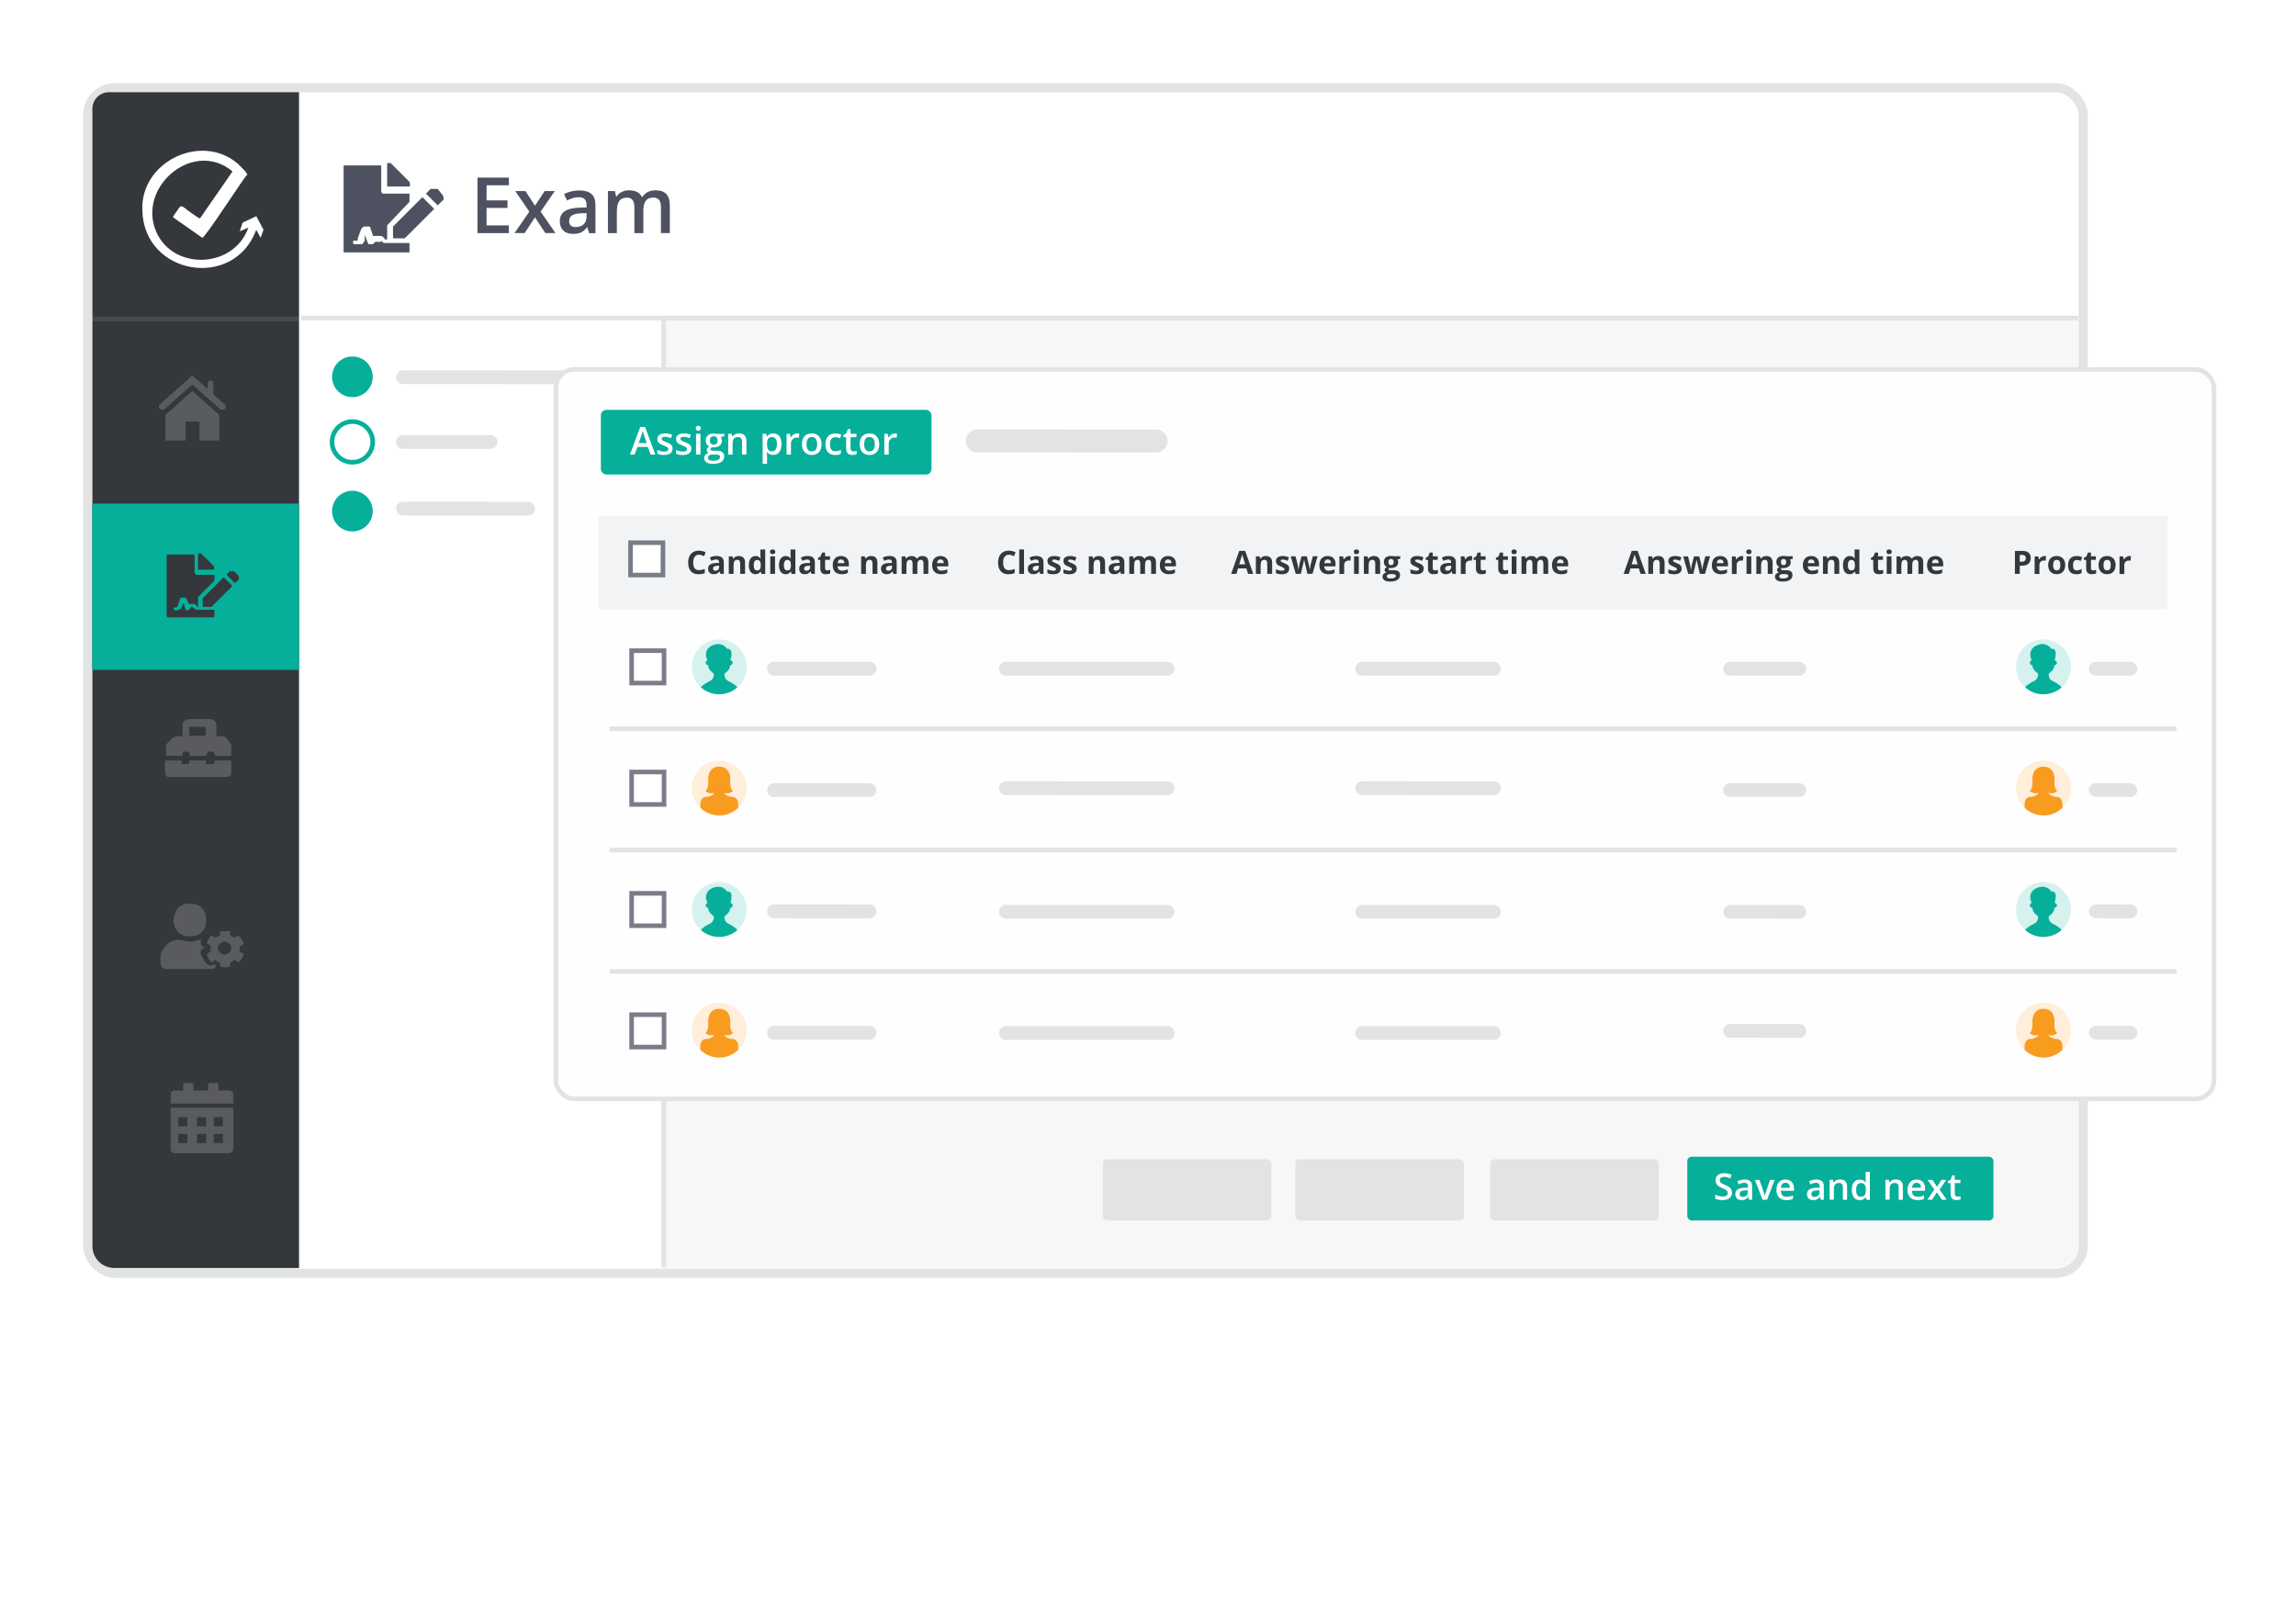 <?xml version="1.0" encoding="UTF-8"?>
<svg xmlns="http://www.w3.org/2000/svg" xmlns:xlink="http://www.w3.org/1999/xlink" id="Layer_2" width="500" height="350" viewBox="0 0 500 350">
  <defs>
    <style>.cls-1,.cls-2,.cls-3{fill:#fff;}.cls-4{opacity:.5;}.cls-5{filter:url(#drop-shadow-16);}.cls-5,.cls-6,.cls-7,.cls-8,.cls-2,.cls-9,.cls-3,.cls-10,.cls-11{stroke-miterlimit:10;}.cls-5,.cls-6,.cls-7,.cls-8,.cls-2,.cls-11{stroke:#e2e3e3;}.cls-5,.cls-11{fill:#fffefe;}.cls-12{fill:#34373b;}.cls-13{fill:#f89c20;}.cls-6{stroke-width:5px;}.cls-6,.cls-7{fill:#7a7d88;}.cls-6,.cls-7,.cls-3{stroke-linecap:round;}.cls-7{stroke-width:3px;}.cls-8,.cls-9,.cls-10{fill:none;}.cls-2{filter:url(#drop-shadow-15);stroke-width:2px;}.cls-9{opacity:.1;stroke:#fafbff;}.cls-14{fill:#06af9a;}.cls-15{fill:#4d5160;}.cls-16{fill:#feeeda;}.cls-17{fill:#f7f7f7;}.cls-3{stroke:#7a7d88;}.cls-18{fill:#e2e3e3;}.cls-10{stroke:#06af9a;}.cls-19{fill:#f2f3f4;}.cls-20{fill:#d5f2ee;}.cls-21{fill:#7f8084;}</style>
    <filter id="drop-shadow-15" filterUnits="userSpaceOnUse">
      <feOffset dx="0" dy="0"></feOffset>
      <feGaussianBlur result="blur" stdDeviation="8"></feGaussianBlur>
      <feFlood flood-color="#000" flood-opacity=".1"></feFlood>
      <feComposite in2="blur" operator="in"></feComposite>
      <feComposite in="SourceGraphic"></feComposite>
    </filter>
    <filter id="drop-shadow-16" filterUnits="userSpaceOnUse">
      <feOffset dx="0" dy="0"></feOffset>
      <feGaussianBlur result="blur-2" stdDeviation="8"></feGaussianBlur>
      <feFlood flood-color="#000" flood-opacity=".1"></feFlood>
      <feComposite in2="blur-2" operator="in"></feComposite>
      <feComposite in="SourceGraphic"></feComposite>
    </filter>
  </defs>
  <rect class="cls-2" x="19.08" y="19.1" width="434.59" height="258.22" rx="6" ry="6"></rect>
  <path class="cls-12" d="M23.73,20.08h41.39V276.17H24.89c-2.63,0-4.77-2.14-4.77-4.77V23.69c0-1.99,1.62-3.61,3.61-3.61Z"></path>
  <rect class="cls-14" x="20.07" y="109.68" width="45.05" height="36.22"></rect>
  <g class="cls-4">
    <g>
      <path class="cls-21" d="M41.88,85.16l-5.88,5.22v5.33c0,.13,.12,.24,.27,.24h4.16s0-4.14,0-4.14h3.01v4.14s4.05,0,4.05,0c.15,0,.27-.11,.27-.24v-5.33s-5.89-5.22-5.89-5.22Zm1.1,8.21"></path>
      <path class="cls-21" d="M34.8,88.08c-.3,.27-.3,.71,0,.98,.3,.27,.8,.27,1.1,0l5.98-5.33,5.98,5.33c.15,.13,.35,.2,.55,.2s.4-.07,.55-.2c.3-.27,.3-.71,0-.98l-2.5-2.22v-2.42c0-.31-.28-.55-.62-.55s-.62,.25-.62,.55v1.31s-3.34-2.97-3.34-2.97l-7.07,6.3h0Zm0,0"></path>
    </g>
  </g>
  <line class="cls-9" x1="20.12" y1="69.46" x2="65.12" y2="69.46"></line>
  <path class="cls-1" d="M57.39,50.06l-1.57-2.98-2.98,1.41-.63,1.88,1.88-.79c-3.3,9.26-17.27,9.42-20.41,0-3.14-9.42,8.64-19.16,16.96-12.25l-7.07,10.21h-.16c-4.87-2.98-3.3-3.77-5.65-.47q-.16,.16,0,.31l6.28,4.4c.47,.31,9.42-13.66,9.74-13.66s-.47-.94-.79-1.26h0l-1.26-1.26h0c-8.01-6.75-21.2-.31-20.73,10.21h0c.31,14.13,19.94,17.43,24.81,4.24l.94,1.73,.63-1.73Z"></path>
  <g class="cls-4">
    <path class="cls-21" d="M50.1,161.78l.26,.52v2.32h-3.61v-.39c0-.13,0-.26-.13-.26s-.13-.26-.39-.26h-.77c-.13,0-.26,0-.26,.26l-.26,.26v.39h-3.61v-.39c0-.13,0-.26-.13-.26s-.13-.26-.26-.26h-.9c-.13,0-.26,0-.26,.26v.64h-3.61v-2.19c0-.2,.1-.39,.26-.52l1.29-1.29,.64-.26h1.42v-2.32c-.03-.38,.11-.76,.39-1.03,.29-.24,.65-.38,1.03-.39h4.51c.38,0,.74,.15,1.03,.39,.28,.27,.42,.65,.39,1.03v2.32h1.42l.64,.26,.9,1.16Zm-3.35,4.25v-.39h3.61v2.7c.02,.24-.07,.48-.26,.64l-.64,.26h-12.62c-.24,.02-.48-.07-.64-.26-.14-.19-.23-.41-.26-.64v-2.7h3.61v.39c0,.26,0,.39,.13,.39h1.42c0-.13,.13-.13,.13-.39v-.39h3.61v.39c0,.26,0,.39,.13,.39h1.55c0-.13,.26-.13,.26-.39Zm-1.93-5.79v-1.93h-3.61v1.93h3.61Z"></path>
  </g>
  <g class="cls-4">
    <path class="cls-21" d="M46.92,210.17v.64l-.76,.25h-9.79c-.7,.07-1.32-.43-1.4-1.13,0-.09,0-.18,0-.27v-1.14c-.04-.69,.18-1.38,.64-1.91,.36-.56,.84-1.03,1.4-1.4,.52-.36,1.15-.54,1.78-.51h.51l1.91,.38c.7,.01,1.39-.12,2.03-.38h.76l-.25,.25c-.13,.25,0,.38,0,.64s.38,.51,.51,.64h.25v.25h-.25c-.25,.25-.51,.38-.51,.64s-.13,.38,0,.76c.31,.68,.69,1.32,1.14,1.91,.38,.25,.51,.51,.89,.51,.24,.02,.48-.07,.64-.25h.51v.13Zm-5.59-6.23c-.61,0-1.22-.12-1.78-.38-.54-.29-.98-.73-1.27-1.27-.3-.59-.48-1.24-.51-1.91,.03-.62,.21-1.23,.51-1.78,.24-.61,.69-1.1,1.27-1.4,.56-.26,1.17-.39,1.78-.38,.66,0,1.31,.12,1.91,.38,.55,.34,.99,.82,1.27,1.4,.26,.56,.39,1.17,.38,1.78,0,.66-.12,1.3-.38,1.91-.32,.51-.76,.95-1.27,1.27-.6,.26-1.25,.39-1.91,.38h0Zm10.81,3.31l.76,.38c.13,0,.13,.13,.13,.25-.17,.64-.52,1.22-1.02,1.65h-.25l-.76-.51c-.23,.29-.54,.52-.89,.64v.89h-.25c-.59,.13-1.19,.13-1.78,0h-.13v-.89c-.42-.05-.79-.28-1.02-.64l-.76,.51h-.25c-.37-.51-.67-1.06-.89-1.65l.25-.25,.64-.38c-.13-.37-.13-.77,0-1.14l-.64-.51c-.25,0-.25-.13-.25-.25,.22-.55,.52-1.06,.89-1.53q.13-.13,.25,0l.76,.38,1.02-.51v-.89h2.16v.89l.89,.51,.76-.38h.25c.45,.42,.8,.95,1.02,1.53v.25l-.76,.51-.13,1.14Zm-3.18,.64c.34,.01,.66-.13,.89-.38,.36-.2,.56-.61,.51-1.02,0-.4-.19-.78-.51-1.02-.23-.25-.55-.39-.89-.38-.38-.03-.75,.11-1.02,.38-.25,.38-.51,.64-.51,1.02,0,.4,.19,.78,.51,1.02,.27,.26,.64,.4,1.02,.38h0Z"></path>
  </g>
  <path class="cls-12" d="M42.25,132.44l.38,.38h4.06v1.14c0,.18-.04,.35-.13,.51h-10.14c-.09-.16-.13-.33-.13-.51v-12.81c-.01-.14,.03-.28,.13-.38h5.96v3.8c-.01,.14,.03,.28,.13,.38,.13,.25,.25,.25,.38,.25h3.8v1.27l-3.55,3.55v2.28c-.13,0-.13-.25-.25-.25-.14-.3-.43-.49-.76-.51h-1.01l-.51-1.14-.25-.25h-.89l-.25,.25-.51,1.52c0,.21-.17,.38-.38,.38h-.25c-.13,0-.25,0-.25,.13v.25c0,.13,0,.25,.13,.25h.51c.27,0,.54-.1,.76-.25,.25-.13,.38-.25,.38-.51l.38-.89,.38,1.39c0,.13,.13,.25,.38,.25s.38,0,.51-.25l.25-.38c0-.13,.13-.13,.25-.13l.51,.25Zm4.44-8.37h-3.55v-3.55h.63l2.66,2.66c.25,.38,.25,.76,.25,.89Zm-2.54,6.21l4.56-4.56,1.9,1.9-4.56,4.56h-1.9v-1.9Zm7.74-4.95c.13,.13,.13,.25,.13,.51s0,.51-.13,.51l-.76,.63-1.78-1.78,.63-.76h1.01l.89,.89Z"></path>
  <g class="cls-4">
    <path class="cls-21" d="M50.82,238.44c0-.51-.42-.93-.93-.93h-2.34v-1.62h-2.2v1.62h-3.24v-1.62h-2.2v1.62h-1.82c-.51,0-.93,.42-.93,.93v1.92h13.66v-1.92Z"></path>
    <path class="cls-21" d="M37.16,241.25v8.99c0,.51,.42,.93,.93,.93h11.8c.51,0,.93-.42,.93-.93v-8.99h-13.66Zm3.64,7.7h-1.99v-1.99h1.99v1.99Zm0-3.65h-1.99v-1.99h1.99v1.99Zm4.09,3.65h-1.99v-1.99h1.99v1.99Zm0-3.65h-1.99v-1.99h1.99v1.99Zm3.65,3.65h-1.99v-1.99h1.99v1.99Zm0-3.65h-1.99v-1.99h1.99v1.99Z"></path>
  </g>
  <g>
    <g>
      <path class="cls-15" d="M110.82,50.77h-6.84v-12.09h6.84v1.67h-4.86v3.29h4.56v1.65h-4.56v3.8h4.86v1.68Z"></path>
      <path class="cls-15" d="M115.27,46.09l-3.07-4.48h2.22l2.09,3.2,2.1-3.2h2.2l-3.08,4.48,3.23,4.67h-2.2l-2.26-3.42-2.25,3.42h-2.2l3.22-4.67Z"></path>
      <path class="cls-15" d="M128.29,50.77l-.39-1.27h-.07c-.44,.56-.89,.94-1.33,1.14-.45,.2-1.02,.3-1.72,.3-.9,0-1.6-.24-2.11-.73-.5-.49-.76-1.17-.76-2.06,0-.94,.35-1.65,1.05-2.13,.7-.48,1.77-.74,3.2-.79l1.58-.05v-.49c0-.58-.14-1.02-.41-1.31-.27-.29-.7-.43-1.27-.43-.47,0-.92,.07-1.35,.21-.43,.14-.84,.3-1.24,.49l-.63-1.39c.5-.26,1.04-.46,1.63-.59,.59-.13,1.15-.2,1.67-.2,1.16,0,2.04,.25,2.64,.76s.89,1.3,.89,2.39v6.16h-1.39Zm-2.9-1.32c.71,0,1.27-.2,1.7-.59s.64-.95,.64-1.66v-.79l-1.17,.05c-.92,.03-1.58,.19-2,.46-.42,.27-.62,.69-.62,1.25,0,.41,.12,.72,.36,.95,.24,.22,.61,.33,1.09,.33Z"></path>
      <path class="cls-15" d="M140.1,50.77h-1.95v-5.64c0-.7-.13-1.22-.4-1.57-.26-.34-.68-.52-1.24-.52-.75,0-1.3,.24-1.65,.73s-.53,1.3-.53,2.44v4.56h-1.94v-9.15h1.52l.27,1.2h.1c.25-.44,.62-.77,1.1-1.01,.48-.24,1.01-.36,1.59-.36,1.41,0,2.34,.48,2.8,1.44h.13c.27-.45,.65-.8,1.14-1.06,.49-.25,1.05-.38,1.69-.38,1.09,0,1.89,.28,2.39,.83,.5,.55,.75,1.39,.75,2.52v5.96h-1.94v-5.64c0-.7-.13-1.22-.4-1.57-.27-.34-.68-.52-1.24-.52-.76,0-1.31,.24-1.66,.71-.35,.47-.53,1.2-.53,2.17v4.85Z"></path>
    </g>
    <path class="cls-15" d="M83.03,52.41l.51,.51h5.63v2.05h-14.34v-18.95h8.19v5.38c-.02,.28,.07,.56,.26,.77h5.89v1.79l-4.86,5.12v3.07h-.51c-.12-.46-.55-.78-1.02-.77h-1.54l-.51-1.54c-.02-.2-.11-.38-.26-.51h-1.28l-.51,.51-.77,2.05v.51h-.77c-.14,0-.26,.11-.26,.26h0c0,.26,0,.51,.26,.51h1.79l.51-.77v-1.28l.77,2.05h1.02l.51-.51h1.28v-.26Zm6.14-11.78h-4.86v-5.12h.77l3.84,3.84c.38,.31,.49,.85,.26,1.28h0Zm-3.58,8.71l6.4-6.4,2.56,2.56-6.4,6.4h-2.56v-2.56Zm10.75-6.91q.26,.26,.26,.77t-.26,.51l-1.02,1.02-2.56-2.56,1.02-1.02h1.54l1.02,1.28Z"></path>
  </g>
  <path class="cls-17" d="M144.53,69.26H452.56v202.11c0,2.58-2.09,4.67-4.67,4.67H144.53V69.26h0Z"></path>
  <g>
    <line class="cls-8" x1="65.56" y1="69.26" x2="452.56" y2="69.26"></line>
    <line class="cls-7" x1="87.75" y1="82.15" x2="131.84" y2="82.17"></line>
    <line class="cls-7" x1="87.75" y1="96.24" x2="106.84" y2="96.25"></line>
    <line class="cls-7" x1="87.75" y1="110.76" x2="114.99" y2="110.78"></line>
    <line class="cls-8" x1="144.53" y1="69.26" x2="144.53" y2="276.03"></line>
    <circle class="cls-14" cx="76.74" cy="82.07" r="4.43"></circle>
    <circle class="cls-10" cx="76.74" cy="96.25" r="4.43"></circle>
    <circle class="cls-14" cx="76.74" cy="111.32" r="4.43"></circle>
  </g>
  <g>
    <rect class="cls-18" x="324.54" y="252.49" width="36.71" height="13.32" rx=".94" ry=".94"></rect>
    <rect class="cls-18" x="282.09" y="252.49" width="36.71" height="13.32" rx=".94" ry=".94"></rect>
    <rect class="cls-18" x="240.17" y="252.49" width="36.71" height="13.32" rx=".94" ry=".94"></rect>
    <rect class="cls-14" x="367.44" y="251.94" width="66.67" height="13.87" rx=".94" ry=".94"></rect>
  </g>
  <g>
    <path class="cls-1" d="M377.19,259.75c0,.51-.18,.91-.55,1.2s-.87,.43-1.52,.43-1.17-.1-1.59-.3v-.88c.26,.12,.54,.22,.83,.29s.57,.11,.82,.11c.37,0,.64-.07,.82-.21s.26-.33,.26-.57c0-.21-.08-.39-.24-.54s-.5-.32-1-.53c-.52-.21-.89-.45-1.1-.72s-.32-.6-.32-.98c0-.48,.17-.85,.51-1.12s.79-.41,1.36-.41,1.09,.12,1.63,.36l-.3,.76c-.51-.21-.96-.32-1.36-.32-.3,0-.53,.07-.69,.2s-.23,.31-.23,.52c0,.15,.03,.28,.09,.38s.17,.21,.31,.3,.4,.22,.77,.37c.42,.17,.73,.34,.92,.49s.34,.32,.43,.51,.14,.41,.14,.67Z"></path>
    <path class="cls-1" d="M380.9,261.3l-.18-.6h-.03c-.21,.26-.42,.44-.63,.54s-.48,.14-.81,.14c-.42,0-.76-.11-.99-.34s-.36-.55-.36-.97c0-.45,.17-.78,.5-1.01s.83-.35,1.51-.37l.75-.02v-.23c0-.28-.06-.48-.19-.62s-.33-.21-.6-.21c-.22,0-.43,.03-.64,.1s-.4,.14-.59,.23l-.3-.66c.23-.12,.49-.22,.77-.28s.54-.1,.79-.1c.55,0,.96,.12,1.24,.36s.42,.62,.42,1.13v2.91h-.66Zm-1.37-.62c.33,0,.6-.09,.8-.28s.3-.45,.3-.78v-.38l-.55,.02c-.43,.02-.75,.09-.94,.22s-.29,.33-.29,.59c0,.19,.06,.34,.17,.45s.29,.16,.52,.16Z"></path>
    <path class="cls-1" d="M383.82,261.3l-1.64-4.32h.97l.88,2.51c.15,.42,.24,.76,.27,1.02h.03c.02-.19,.11-.53,.27-1.02l.88-2.51h.98l-1.65,4.32h-.99Z"></path>
    <path class="cls-1" d="M389,261.38c-.67,0-1.2-.2-1.58-.59s-.57-.93-.57-1.62,.18-1.26,.53-1.66,.83-.61,1.45-.61c.57,0,1.02,.17,1.35,.52s.5,.82,.5,1.43v.5h-2.88c.01,.42,.13,.74,.34,.97s.51,.34,.9,.34c.25,0,.49-.02,.71-.07s.46-.13,.71-.24v.75c-.22,.11-.45,.18-.68,.23s-.49,.07-.79,.07Zm-.17-3.78c-.29,0-.53,.09-.7,.28s-.28,.45-.31,.81h1.96c0-.36-.09-.63-.26-.81s-.4-.28-.69-.28Z"></path>
    <path class="cls-1" d="M396.51,261.3l-.18-.6h-.03c-.21,.26-.42,.44-.63,.54s-.48,.14-.81,.14c-.42,0-.76-.11-.99-.34s-.36-.55-.36-.97c0-.45,.17-.78,.5-1.01s.83-.35,1.51-.37l.75-.02v-.23c0-.28-.06-.48-.19-.62s-.33-.21-.6-.21c-.22,0-.43,.03-.64,.1s-.4,.14-.59,.23l-.3-.66c.23-.12,.49-.22,.77-.28s.54-.1,.79-.1c.55,0,.96,.12,1.24,.36s.42,.62,.42,1.13v2.91h-.66Zm-1.37-.62c.33,0,.6-.09,.8-.28s.3-.45,.3-.78v-.38l-.55,.02c-.43,.02-.75,.09-.94,.22s-.29,.33-.29,.59c0,.19,.06,.34,.17,.45s.29,.16,.52,.16Z"></path>
    <path class="cls-1" d="M402.24,261.3h-.92v-2.66c0-.33-.07-.58-.2-.75s-.35-.25-.64-.25c-.39,0-.67,.11-.85,.34s-.27,.61-.27,1.15v2.15h-.92v-4.32h.72l.13,.57h.05c.13-.21,.32-.36,.55-.48s.5-.17,.8-.17c1.04,0,1.55,.53,1.55,1.58v2.82Z"></path>
    <path class="cls-1" d="M404.98,261.38c-.54,0-.96-.2-1.26-.59s-.45-.94-.45-1.64,.15-1.26,.46-1.65,.73-.59,1.27-.59,1,.21,1.3,.63h.05c-.04-.31-.07-.55-.07-.73v-1.57h.92v6.08h-.72l-.16-.57h-.04c-.29,.43-.73,.64-1.29,.64Zm.25-.74c.38,0,.65-.11,.82-.32s.26-.56,.27-1.03v-.13c0-.54-.09-.93-.27-1.16s-.45-.34-.83-.34c-.32,0-.57,.13-.75,.39s-.26,.63-.26,1.12,.08,.84,.25,1.1,.42,.38,.76,.38Z"></path>
    <path class="cls-1" d="M414.39,261.3h-.92v-2.66c0-.33-.07-.58-.2-.75s-.35-.25-.64-.25c-.39,0-.67,.11-.85,.34s-.27,.61-.27,1.15v2.15h-.92v-4.32h.72l.13,.57h.05c.13-.21,.32-.36,.55-.48s.5-.17,.8-.17c1.04,0,1.55,.53,1.55,1.58v2.82Z"></path>
    <path class="cls-1" d="M417.55,261.38c-.67,0-1.2-.2-1.58-.59s-.57-.93-.57-1.62,.18-1.26,.53-1.66,.83-.61,1.45-.61c.57,0,1.02,.17,1.35,.52s.5,.82,.5,1.43v.5h-2.88c.01,.42,.13,.74,.34,.97s.51,.34,.9,.34c.25,0,.49-.02,.71-.07s.46-.13,.71-.24v.75c-.22,.11-.45,.18-.68,.23s-.49,.07-.79,.07Zm-.17-3.78c-.29,0-.53,.09-.7,.28s-.28,.45-.31,.81h1.96c0-.36-.09-.63-.26-.81s-.4-.28-.69-.28Z"></path>
    <path class="cls-1" d="M421.23,259.09l-1.45-2.11h1.05l.98,1.51,.99-1.51h1.04l-1.45,2.11,1.53,2.21h-1.04l-1.07-1.62-1.06,1.62h-1.04l1.52-2.21Z"></path>
    <path class="cls-1" d="M426.29,260.64c.22,0,.45-.04,.67-.11v.69c-.1,.04-.23,.08-.39,.11s-.33,.04-.5,.04c-.87,0-1.3-.46-1.3-1.38v-2.33h-.59v-.41l.63-.34,.31-.91h.57v.96h1.23v.7h-1.23v2.31c0,.22,.06,.38,.17,.49s.26,.16,.44,.16Z"></path>
  </g>
  <rect class="cls-5" x="121.06" y="80.47" width="361.08" height="158.85" rx="4" ry="4"></rect>
  <g>
    <g>
      <rect class="cls-14" x="130.85" y="89.26" width="72" height="14.09" rx="1.19" ry="1.19"></rect>
      <g>
        <path class="cls-1" d="M141.69,99.01l-.6-1.66h-2.29l-.59,1.66h-1.03l2.24-6.01h1.06l2.24,6.01h-1.04Zm-.85-2.5l-.56-1.63c-.04-.11-.1-.28-.17-.52-.07-.23-.12-.41-.15-.52-.07,.34-.18,.7-.32,1.1l-.54,1.56h1.74Z"></path>
        <path class="cls-1" d="M146.46,97.72c0,.44-.16,.78-.48,1.02-.32,.24-.78,.35-1.38,.35s-1.09-.09-1.45-.27v-.83c.53,.25,1.03,.37,1.49,.37,.59,0,.89-.18,.89-.54,0-.11-.03-.21-.1-.29s-.17-.16-.32-.24-.36-.17-.63-.28c-.52-.2-.87-.4-1.06-.61-.18-.2-.28-.46-.28-.79,0-.39,.16-.69,.47-.9,.31-.21,.74-.32,1.27-.32s1.03,.11,1.51,.32l-.31,.72c-.49-.2-.9-.3-1.23-.3-.51,0-.76,.14-.76,.43,0,.14,.07,.26,.2,.36,.13,.1,.42,.23,.87,.4,.37,.15,.64,.28,.81,.4s.29,.26,.38,.42c.08,.16,.12,.34,.12,.56Z"></path>
        <path class="cls-1" d="M150.54,97.72c0,.44-.16,.78-.48,1.02-.32,.24-.78,.35-1.38,.35s-1.09-.09-1.45-.27v-.83c.53,.25,1.03,.37,1.49,.37,.59,0,.89-.18,.89-.54,0-.11-.03-.21-.1-.29s-.17-.16-.32-.24-.36-.17-.63-.28c-.52-.2-.87-.4-1.06-.61-.18-.2-.28-.46-.28-.79,0-.39,.16-.69,.47-.9,.31-.21,.74-.32,1.27-.32s1.03,.11,1.51,.32l-.31,.72c-.49-.2-.9-.3-1.23-.3-.51,0-.76,.14-.76,.43,0,.14,.07,.26,.2,.36,.13,.1,.42,.23,.87,.4,.37,.15,.64,.28,.81,.4s.29,.26,.38,.42c.08,.16,.12,.34,.12,.56Z"></path>
        <path class="cls-1" d="M151.52,93.28c0-.17,.05-.3,.14-.4,.09-.09,.23-.14,.4-.14s.3,.05,.39,.14c.09,.09,.14,.23,.14,.4s-.05,.29-.14,.39c-.09,.09-.23,.14-.39,.14s-.31-.05-.4-.14c-.09-.09-.14-.22-.14-.39Zm1.02,5.72h-.96v-4.53h.96v4.53Z"></path>
        <path class="cls-1" d="M157.74,94.48v.53l-.77,.14c.07,.1,.13,.21,.18,.35s.07,.29,.07,.44c0,.47-.16,.83-.48,1.1-.32,.27-.77,.4-1.33,.4-.14,0-.28-.01-.39-.03-.21,.13-.31,.28-.31,.45,0,.1,.05,.18,.15,.23,.1,.05,.27,.08,.53,.08h.79c.5,0,.88,.11,1.14,.32,.26,.21,.39,.52,.39,.92,0,.51-.21,.91-.63,1.19-.42,.28-1.03,.42-1.83,.42-.62,0-1.09-.11-1.41-.33s-.49-.53-.49-.93c0-.28,.09-.51,.26-.7,.18-.19,.42-.32,.74-.39-.13-.05-.23-.14-.32-.26-.08-.12-.12-.25-.12-.38,0-.17,.05-.31,.14-.43,.09-.12,.24-.23,.43-.35-.24-.1-.43-.27-.57-.49-.15-.23-.22-.49-.22-.8,0-.49,.15-.87,.46-1.14,.31-.27,.75-.4,1.32-.4,.13,0,.26,0,.4,.03,.14,.02,.25,.04,.32,.06h1.57Zm-3.56,5.23c0,.21,.09,.37,.28,.48,.19,.11,.45,.17,.79,.17,.52,0,.91-.08,1.17-.22,.26-.15,.38-.35,.38-.6,0-.2-.07-.34-.21-.42-.14-.08-.4-.12-.78-.12h-.73c-.28,0-.49,.06-.66,.19-.16,.13-.24,.3-.24,.53Zm.41-3.76c0,.28,.07,.5,.22,.65,.15,.15,.35,.23,.63,.23,.56,0,.83-.3,.83-.89,0-.29-.07-.52-.21-.68-.14-.16-.35-.24-.63-.24s-.49,.08-.63,.24c-.14,.16-.21,.39-.21,.69Z"></path>
        <path class="cls-1" d="M162.56,99.01h-.97v-2.78c0-.35-.07-.61-.21-.78-.14-.17-.36-.26-.67-.26-.41,0-.7,.12-.89,.36s-.28,.64-.28,1.21v2.25h-.96v-4.53h.75l.13,.59h.05c.14-.22,.33-.38,.58-.5,.25-.12,.53-.18,.83-.18,1.08,0,1.63,.55,1.63,1.66v2.95Z"></path>
        <path class="cls-1" d="M168.37,99.09c-.57,0-1.02-.21-1.33-.62h-.06c.04,.38,.06,.61,.06,.7v1.85h-.96v-6.54h.78c.02,.08,.07,.29,.14,.61h.05c.3-.46,.75-.69,1.35-.69,.57,0,1,.2,1.32,.61,.31,.41,.47,.98,.47,1.72s-.16,1.32-.48,1.73c-.32,.41-.76,.62-1.33,.62Zm-.23-3.9c-.38,0-.66,.11-.84,.34-.18,.22-.26,.58-.26,1.07v.14c0,.55,.09,.95,.26,1.2,.17,.25,.46,.37,.85,.37,.33,0,.59-.14,.77-.41s.27-.66,.27-1.17-.09-.89-.27-1.15c-.18-.26-.44-.39-.79-.39Z"></path>
        <path class="cls-1" d="M173.59,94.4c.19,0,.35,.01,.48,.04l-.09,.9c-.14-.03-.28-.05-.43-.05-.39,0-.7,.13-.94,.38-.24,.25-.36,.58-.36,.98v2.37h-.96v-4.53h.75l.13,.8h.05c.15-.27,.35-.48,.59-.64,.24-.16,.5-.24,.78-.24Z"></path>
        <path class="cls-1" d="M178.92,96.74c0,.74-.19,1.32-.57,1.73s-.91,.62-1.58,.62c-.42,0-.8-.1-1.12-.29s-.57-.46-.75-.82c-.17-.36-.26-.77-.26-1.24,0-.73,.19-1.31,.56-1.72,.38-.41,.91-.62,1.59-.62s1.17,.21,1.55,.63c.38,.42,.57,.99,.57,1.7Zm-3.29,0c0,1.05,.39,1.57,1.16,1.57s1.15-.52,1.15-1.57-.39-1.55-1.15-1.55c-.4,0-.7,.13-.88,.4-.18,.27-.27,.65-.27,1.15Z"></path>
        <path class="cls-1" d="M181.85,99.09c-.68,0-1.2-.2-1.56-.6-.36-.4-.53-.97-.53-1.72s.19-1.35,.56-1.75c.37-.41,.91-.61,1.61-.61,.48,0,.91,.09,1.29,.27l-.29,.77c-.41-.16-.74-.24-1.01-.24-.78,0-1.17,.52-1.17,1.56,0,.51,.1,.89,.29,1.14,.19,.26,.48,.38,.86,.38,.43,0,.83-.11,1.22-.32v.84c-.17,.1-.36,.17-.55,.22-.2,.04-.43,.07-.71,.07Z"></path>
        <path class="cls-1" d="M185.86,98.31c.23,0,.47-.04,.7-.11v.72c-.11,.05-.24,.09-.41,.12-.17,.03-.34,.05-.52,.05-.91,0-1.37-.48-1.37-1.44v-2.44h-.62v-.43l.66-.35,.33-.96h.59v1.01h1.29v.73h-1.29v2.42c0,.23,.06,.4,.17,.51,.12,.11,.27,.17,.46,.17Z"></path>
        <path class="cls-1" d="M191.48,96.74c0,.74-.19,1.32-.57,1.73s-.91,.62-1.58,.62c-.42,0-.8-.1-1.12-.29s-.57-.46-.75-.82c-.17-.36-.26-.77-.26-1.24,0-.73,.19-1.31,.56-1.72,.38-.41,.91-.62,1.59-.62s1.17,.21,1.55,.63c.38,.42,.57,.99,.57,1.7Zm-3.29,0c0,1.05,.39,1.57,1.16,1.57s1.15-.52,1.15-1.57-.39-1.55-1.15-1.55c-.4,0-.7,.13-.88,.4-.18,.27-.27,.65-.27,1.15Z"></path>
        <path class="cls-1" d="M194.88,94.4c.19,0,.35,.01,.48,.04l-.09,.9c-.14-.03-.28-.05-.43-.05-.39,0-.7,.13-.94,.38-.24,.25-.36,.58-.36,.98v2.37h-.96v-4.53h.75l.13,.8h.05c.15-.27,.35-.48,.59-.64,.24-.16,.5-.24,.78-.24Z"></path>
      </g>
      <line class="cls-6" x1="212.83" y1="96.03" x2="251.75" y2="96.05"></line>
    </g>
    <rect class="cls-19" x="130.38" y="112.34" width="341.66" height="20.34"></rect>
    <rect class="cls-3" x="137.31" y="118.19" width="7.06" height="7.06"></rect>
    <g>
      <g>
        <path class="cls-12" d="M152.22,120.81c-.4,0-.71,.15-.93,.45-.22,.3-.33,.72-.33,1.25,0,1.11,.42,1.67,1.25,1.67,.35,0,.78-.09,1.27-.26v.89c-.41,.17-.87,.26-1.37,.26-.73,0-1.28-.22-1.67-.66-.38-.44-.58-1.07-.58-1.9,0-.52,.09-.97,.28-1.37s.46-.69,.82-.9c.35-.21,.77-.31,1.25-.31s.97,.12,1.46,.35l-.34,.86c-.19-.09-.38-.17-.56-.23-.19-.07-.38-.1-.56-.1Z"></path>
        <path class="cls-12" d="M156.9,124.99l-.2-.52h-.03c-.17,.22-.36,.37-.54,.46-.19,.08-.43,.13-.73,.13-.37,0-.66-.11-.87-.31-.21-.21-.32-.51-.32-.9,0-.41,.14-.71,.43-.9,.28-.19,.71-.3,1.28-.32l.66-.02v-.17c0-.39-.2-.58-.59-.58-.31,0-.66,.09-1.08,.28l-.34-.7c.44-.23,.93-.35,1.46-.35s.91,.11,1.18,.33c.27,.22,.41,.56,.41,1.02v2.55h-.73Zm-.31-1.77h-.4c-.3,.02-.53,.08-.68,.18-.15,.1-.22,.25-.22,.46,0,.29,.17,.44,.51,.44,.24,0,.44-.07,.58-.21,.14-.14,.22-.32,.22-.55v-.31Z"></path>
        <path class="cls-12" d="M162.23,124.99h-1.04v-2.23c0-.28-.05-.48-.15-.62s-.25-.21-.47-.21c-.29,0-.5,.1-.63,.29-.13,.19-.19,.52-.19,.97v1.8h-1.04v-3.82h.8l.14,.49h.06c.12-.18,.28-.32,.48-.42,.2-.09,.44-.14,.7-.14,.45,0,.78,.12,1.01,.36,.23,.24,.35,.59,.35,1.04v2.49Z"></path>
        <path class="cls-12" d="M164.51,125.06c-.45,0-.8-.17-1.06-.52-.26-.35-.38-.83-.38-1.45s.13-1.11,.39-1.46c.26-.35,.62-.53,1.08-.53,.48,0,.85,.19,1.1,.56h.03c-.05-.28-.08-.54-.08-.76v-1.22h1.05v5.32h-.8l-.2-.5h-.04c-.24,.38-.6,.56-1.08,.56Zm.37-.83c.27,0,.46-.08,.59-.23,.12-.15,.19-.42,.2-.79v-.11c0-.41-.06-.7-.19-.88-.13-.18-.33-.27-.62-.27-.23,0-.41,.1-.54,.3s-.19,.48-.19,.86,.06,.66,.19,.85c.13,.19,.32,.28,.56,.28Z"></path>
        <path class="cls-12" d="M167.69,120.18c0-.34,.19-.51,.57-.51s.57,.17,.57,.51c0,.16-.05,.29-.14,.38s-.24,.13-.42,.13c-.38,0-.57-.17-.57-.51Zm1.09,4.81h-1.04v-3.82h1.04v3.82Z"></path>
        <path class="cls-12" d="M171.08,125.06c-.45,0-.8-.17-1.06-.52-.26-.35-.38-.83-.38-1.45s.13-1.11,.39-1.46c.26-.35,.62-.53,1.08-.53,.48,0,.85,.19,1.1,.56h.03c-.05-.28-.08-.54-.08-.76v-1.22h1.05v5.32h-.8l-.2-.5h-.04c-.24,.38-.6,.56-1.08,.56Zm.37-.83c.27,0,.46-.08,.59-.23,.12-.15,.19-.42,.2-.79v-.11c0-.41-.06-.7-.19-.88-.13-.18-.33-.27-.62-.27-.23,0-.41,.1-.54,.3s-.19,.48-.19,.86,.06,.66,.19,.85c.13,.19,.32,.28,.56,.28Z"></path>
        <path class="cls-12" d="M176.73,124.99l-.2-.52h-.03c-.17,.22-.36,.37-.54,.46-.19,.08-.43,.13-.73,.13-.37,0-.66-.11-.87-.31-.21-.21-.32-.51-.32-.9,0-.41,.14-.71,.43-.9,.28-.19,.71-.3,1.28-.32l.66-.02v-.17c0-.39-.2-.58-.59-.58-.31,0-.66,.09-1.08,.28l-.34-.7c.44-.23,.93-.35,1.46-.35s.91,.11,1.18,.33c.27,.22,.41,.56,.41,1.02v2.55h-.73Zm-.31-1.77h-.4c-.3,.02-.53,.08-.68,.18-.15,.1-.22,.25-.22,.46,0,.29,.17,.44,.51,.44,.24,0,.44-.07,.58-.21,.14-.14,.22-.32,.22-.55v-.31Z"></path>
        <path class="cls-12" d="M180.14,124.23c.18,0,.4-.04,.66-.12v.78c-.26,.12-.58,.17-.96,.17-.42,0-.72-.11-.91-.32s-.29-.53-.29-.95v-1.84h-.5v-.44l.57-.35,.3-.81h.67v.81h1.07v.78h-1.07v1.84c0,.15,.04,.26,.12,.33,.08,.07,.19,.11,.33,.11Z"></path>
        <path class="cls-12" d="M183.3,125.06c-.62,0-1.1-.17-1.44-.51-.35-.34-.52-.82-.52-1.44s.16-1.13,.48-1.48c.32-.35,.76-.53,1.33-.53s.96,.15,1.26,.46,.45,.73,.45,1.27v.51h-2.46c.01,.3,.1,.53,.26,.69,.16,.17,.39,.25,.69,.25,.23,0,.45-.02,.65-.07s.42-.12,.64-.23v.81c-.18,.09-.38,.16-.58,.2-.21,.04-.46,.07-.76,.07Zm-.15-3.22c-.22,0-.39,.07-.52,.21-.12,.14-.2,.34-.21,.6h1.46c0-.26-.07-.46-.2-.6-.13-.14-.31-.21-.53-.21Z"></path>
        <path class="cls-12" d="M191.05,124.99h-1.04v-2.23c0-.28-.05-.48-.15-.62s-.25-.21-.47-.21c-.29,0-.5,.1-.63,.29-.13,.19-.19,.52-.19,.97v1.8h-1.04v-3.82h.8l.14,.49h.06c.12-.18,.28-.32,.48-.42,.2-.09,.44-.14,.7-.14,.45,0,.78,.12,1.01,.36,.23,.24,.35,.59,.35,1.04v2.49Z"></path>
        <path class="cls-12" d="M194.55,124.99l-.2-.52h-.03c-.17,.22-.36,.37-.54,.46-.19,.08-.43,.13-.73,.13-.37,0-.66-.11-.87-.31-.21-.21-.32-.51-.32-.9,0-.41,.14-.71,.43-.9,.28-.19,.71-.3,1.28-.32l.66-.02v-.17c0-.39-.2-.58-.59-.58-.31,0-.66,.09-1.08,.28l-.34-.7c.44-.23,.93-.35,1.46-.35s.91,.11,1.18,.33c.27,.22,.41,.56,.41,1.02v2.55h-.73Zm-.31-1.77h-.4c-.3,.02-.53,.08-.68,.18-.15,.1-.22,.25-.22,.46,0,.29,.17,.44,.51,.44,.24,0,.44-.07,.58-.21,.14-.14,.22-.32,.22-.55v-.31Z"></path>
        <path class="cls-12" d="M199.77,124.99h-1.04v-2.23c0-.28-.05-.48-.14-.62-.09-.14-.24-.21-.44-.21-.27,0-.46,.1-.58,.29-.12,.2-.18,.52-.18,.97v1.8h-1.04v-3.82h.8l.14,.49h.06c.1-.17,.25-.31,.45-.41,.19-.1,.42-.15,.67-.15,.57,0,.96,.19,1.16,.56h.09c.1-.18,.25-.32,.45-.41,.2-.1,.42-.15,.68-.15,.43,0,.76,.11,.98,.33s.33,.58,.33,1.07v2.49h-1.05v-2.23c0-.28-.05-.48-.14-.62-.09-.14-.24-.21-.44-.21-.25,0-.45,.09-.57,.27-.13,.18-.19,.47-.19,.87v1.92Z"></path>
        <path class="cls-12" d="M204.95,125.06c-.62,0-1.1-.17-1.44-.51-.35-.34-.52-.82-.52-1.44s.16-1.13,.48-1.48c.32-.35,.76-.53,1.33-.53s.96,.15,1.26,.46,.45,.73,.45,1.27v.51h-2.46c.01,.3,.1,.53,.26,.69,.16,.17,.39,.25,.69,.25,.23,0,.45-.02,.65-.07s.42-.12,.64-.23v.81c-.18,.09-.38,.16-.58,.2-.21,.04-.46,.07-.76,.07Zm-.15-3.22c-.22,0-.39,.07-.52,.21-.12,.14-.2,.34-.21,.6h1.46c0-.26-.07-.46-.2-.6-.13-.14-.31-.21-.53-.21Z"></path>
      </g>
      <g>
        <path class="cls-12" d="M219.71,120.81c-.4,0-.71,.15-.93,.45-.22,.3-.33,.72-.33,1.25,0,1.11,.42,1.67,1.25,1.67,.35,0,.78-.09,1.27-.26v.89c-.41,.17-.87,.26-1.37,.26-.73,0-1.28-.22-1.67-.66-.38-.44-.58-1.07-.58-1.9,0-.52,.09-.97,.28-1.37s.46-.69,.82-.9c.35-.21,.77-.31,1.25-.31s.97,.12,1.46,.35l-.34,.86c-.19-.09-.38-.17-.56-.23-.19-.07-.38-.1-.56-.1Z"></path>
        <path class="cls-12" d="M223,124.99h-1.04v-5.32h1.04v5.32Z"></path>
        <path class="cls-12" d="M226.52,124.99l-.2-.52h-.03c-.17,.22-.36,.37-.54,.46-.19,.08-.43,.13-.73,.13-.37,0-.66-.11-.87-.31-.21-.21-.32-.51-.32-.9,0-.41,.14-.71,.43-.9,.28-.19,.71-.3,1.28-.32l.66-.02v-.17c0-.39-.2-.58-.59-.58-.31,0-.66,.09-1.08,.28l-.34-.7c.44-.23,.93-.35,1.46-.35s.91,.11,1.18,.33c.27,.22,.41,.56,.41,1.02v2.55h-.73Zm-.31-1.77h-.4c-.3,.02-.53,.08-.68,.18-.15,.1-.22,.25-.22,.46,0,.29,.17,.44,.51,.44,.24,0,.44-.07,.58-.21,.14-.14,.22-.32,.22-.55v-.31Z"></path>
        <path class="cls-12" d="M230.99,123.86c0,.39-.14,.69-.41,.9s-.68,.31-1.22,.31c-.28,0-.51-.02-.71-.06-.2-.04-.38-.09-.55-.17v-.86c.19,.09,.41,.17,.65,.23,.24,.06,.46,.09,.64,.09,.38,0,.57-.11,.57-.33,0-.08-.02-.15-.07-.2-.05-.05-.14-.11-.26-.17-.12-.06-.29-.14-.49-.23-.29-.12-.51-.24-.65-.34-.14-.1-.24-.22-.3-.36s-.09-.3-.09-.5c0-.34,.13-.6,.39-.79,.26-.19,.64-.28,1.12-.28s.91,.1,1.34,.3l-.31,.75c-.19-.08-.37-.15-.54-.2-.17-.05-.34-.08-.51-.08-.31,0-.46,.08-.46,.25,0,.09,.05,.17,.15,.24,.1,.07,.32,.17,.65,.3,.3,.12,.52,.23,.66,.34,.14,.11,.24,.23,.31,.36,.07,.14,.1,.3,.1,.49Z"></path>
        <path class="cls-12" d="M234.47,123.86c0,.39-.14,.69-.41,.9s-.68,.31-1.22,.31c-.28,0-.51-.02-.71-.06-.2-.04-.38-.09-.55-.17v-.86c.19,.09,.41,.17,.65,.23,.24,.06,.46,.09,.64,.09,.38,0,.57-.11,.57-.33,0-.08-.02-.15-.07-.2-.05-.05-.14-.11-.26-.17-.12-.06-.29-.14-.49-.23-.29-.12-.51-.24-.65-.34-.14-.1-.24-.22-.3-.36s-.09-.3-.09-.5c0-.34,.13-.6,.39-.79,.26-.19,.64-.28,1.12-.28s.91,.1,1.34,.3l-.31,.75c-.19-.08-.37-.15-.54-.2-.17-.05-.34-.08-.51-.08-.31,0-.46,.08-.46,.25,0,.09,.05,.17,.15,.24,.1,.07,.32,.17,.65,.3,.3,.12,.52,.23,.66,.34,.14,.11,.24,.23,.31,.36,.07,.14,.1,.3,.1,.49Z"></path>
        <path class="cls-12" d="M240.63,124.99h-1.04v-2.23c0-.28-.05-.48-.15-.62s-.25-.21-.47-.21c-.29,0-.5,.1-.63,.29-.13,.19-.19,.52-.19,.97v1.8h-1.04v-3.82h.8l.14,.49h.06c.12-.18,.28-.32,.48-.42,.2-.09,.44-.14,.7-.14,.45,0,.78,.12,1.01,.36,.23,.24,.35,.59,.35,1.04v2.49Z"></path>
        <path class="cls-12" d="M244.13,124.99l-.2-.52h-.03c-.17,.22-.36,.37-.54,.46-.19,.08-.43,.13-.73,.13-.37,0-.66-.11-.87-.31-.21-.21-.32-.51-.32-.9,0-.41,.14-.71,.43-.9,.28-.19,.71-.3,1.28-.32l.66-.02v-.17c0-.39-.2-.58-.59-.58-.31,0-.66,.09-1.08,.28l-.34-.7c.44-.23,.93-.35,1.46-.35s.91,.11,1.18,.33c.27,.22,.41,.56,.41,1.02v2.55h-.73Zm-.31-1.77h-.4c-.3,.02-.53,.08-.68,.18-.15,.1-.22,.25-.22,.46,0,.29,.17,.44,.51,.44,.24,0,.44-.07,.58-.21,.14-.14,.22-.32,.22-.55v-.31Z"></path>
        <path class="cls-12" d="M249.35,124.99h-1.04v-2.23c0-.28-.05-.48-.14-.62-.09-.14-.24-.21-.44-.21-.27,0-.46,.1-.58,.29-.12,.2-.18,.52-.18,.97v1.8h-1.04v-3.82h.8l.14,.49h.06c.1-.17,.25-.31,.45-.41,.19-.1,.42-.15,.67-.15,.57,0,.96,.19,1.16,.56h.09c.1-.18,.25-.32,.45-.41,.2-.1,.42-.15,.68-.15,.43,0,.76,.11,.98,.33s.33,.58,.33,1.07v2.49h-1.05v-2.23c0-.28-.05-.48-.14-.62-.09-.14-.24-.21-.44-.21-.25,0-.45,.09-.57,.27-.13,.18-.19,.47-.19,.87v1.92Z"></path>
        <path class="cls-12" d="M254.53,125.06c-.62,0-1.1-.17-1.44-.51-.35-.34-.52-.82-.52-1.44s.16-1.13,.48-1.48c.32-.35,.76-.53,1.33-.53s.96,.15,1.26,.46,.45,.73,.45,1.27v.51h-2.46c.01,.3,.1,.53,.26,.69,.16,.17,.39,.25,.69,.25,.23,0,.45-.02,.65-.07s.42-.12,.64-.23v.81c-.18,.09-.38,.16-.58,.2-.21,.04-.46,.07-.76,.07Zm-.15-3.22c-.22,0-.39,.07-.52,.21-.12,.14-.2,.34-.21,.6h1.46c0-.26-.07-.46-.2-.6-.13-.14-.31-.21-.53-.21Z"></path>
      </g>
      <g>
        <path class="cls-12" d="M271.79,124.99l-.36-1.19h-1.82l-.36,1.19h-1.14l1.76-5.02h1.29l1.77,5.02h-1.14Zm-.62-2.08c-.33-1.08-.52-1.69-.57-1.83-.04-.14-.07-.25-.09-.33-.07,.29-.29,1.01-.65,2.16h1.3Z"></path>
        <path class="cls-12" d="M277.01,124.99h-1.04v-2.23c0-.28-.05-.48-.15-.62-.1-.14-.25-.21-.47-.21-.29,0-.5,.1-.63,.29-.13,.19-.19,.52-.19,.97v1.8h-1.04v-3.82h.8l.14,.49h.06c.12-.18,.28-.32,.48-.42s.44-.14,.7-.14c.45,0,.78,.12,1.01,.36,.23,.24,.35,.59,.35,1.04v2.49Z"></path>
        <path class="cls-12" d="M280.75,123.86c0,.39-.14,.69-.41,.9s-.68,.31-1.22,.31c-.28,0-.51-.02-.71-.06-.2-.04-.38-.09-.55-.17v-.86c.19,.09,.41,.17,.65,.23,.24,.06,.46,.09,.64,.09,.38,0,.57-.11,.57-.33,0-.08-.02-.15-.07-.2-.05-.05-.14-.11-.26-.17-.12-.06-.29-.14-.49-.23-.29-.12-.51-.24-.65-.34-.14-.11-.24-.23-.3-.36-.06-.13-.09-.3-.09-.5,0-.34,.13-.6,.39-.79,.26-.19,.64-.28,1.12-.28s.91,.1,1.34,.3l-.31,.75c-.19-.08-.37-.15-.54-.2-.17-.05-.34-.08-.51-.08-.31,0-.46,.08-.46,.25,0,.09,.05,.17,.15,.24,.1,.07,.32,.17,.65,.3,.3,.12,.52,.23,.66,.34,.14,.1,.24,.23,.31,.36,.07,.14,.1,.3,.1,.49Z"></path>
        <path class="cls-12" d="M284.7,124.99l-.29-1.34-.4-1.69h-.02l-.7,3.02h-1.12l-1.09-3.82h1.04l.44,1.69c.07,.3,.14,.72,.21,1.25h.02c0-.17,.05-.45,.12-.82l.05-.29,.47-1.83h1.15l.45,1.83c0,.05,.02,.12,.04,.22,.02,.1,.04,.2,.06,.31,.02,.11,.04,.22,.05,.32,.01,.11,.02,.19,.03,.25h.02c.02-.16,.06-.39,.11-.67,.05-.29,.09-.48,.11-.58l.46-1.69h1.02l-1.1,3.82h-1.13Z"></path>
        <path class="cls-12" d="M289.28,125.06c-.62,0-1.1-.17-1.44-.51-.35-.34-.52-.82-.52-1.44s.16-1.14,.48-1.49,.76-.52,1.33-.52,.96,.15,1.26,.46,.45,.73,.45,1.28v.51h-2.46c.01,.3,.1,.53,.26,.69,.16,.17,.39,.25,.69,.25,.23,0,.45-.02,.65-.07s.42-.12,.64-.23v.81c-.18,.09-.38,.16-.58,.2-.21,.04-.46,.07-.76,.07Zm-.15-3.22c-.22,0-.39,.07-.52,.21-.12,.14-.2,.34-.21,.6h1.46c0-.26-.07-.46-.2-.6-.13-.14-.31-.21-.53-.21Z"></path>
        <path class="cls-12" d="M293.82,121.1c.14,0,.26,0,.35,.03l-.08,.98c-.08-.02-.19-.03-.31-.03-.33,0-.59,.09-.78,.26s-.28,.41-.28,.72v1.94h-1.04v-3.82h.79l.15,.64h.05c.12-.21,.28-.39,.48-.52,.2-.13,.42-.2,.66-.2Z"></path>
        <path class="cls-12" d="M294.82,120.18c0-.34,.19-.51,.57-.51s.57,.17,.57,.51c0,.16-.05,.29-.14,.38-.09,.09-.24,.14-.42,.14-.38,0-.57-.17-.57-.51Zm1.09,4.81h-1.04v-3.82h1.04v3.82Z"></path>
        <path class="cls-12" d="M300.53,124.99h-1.04v-2.23c0-.28-.05-.48-.15-.62-.1-.14-.25-.21-.47-.21-.29,0-.5,.1-.63,.29-.13,.19-.19,.52-.19,.97v1.8h-1.04v-3.82h.8l.14,.49h.06c.12-.18,.28-.32,.48-.42s.44-.14,.7-.14c.45,0,.78,.12,1.01,.36,.23,.24,.35,.59,.35,1.04v2.49Z"></path>
        <path class="cls-12" d="M304.93,121.17v.53l-.6,.15c.11,.17,.16,.36,.16,.57,0,.41-.14,.73-.43,.96-.29,.23-.68,.34-1.19,.34h-.19s-.15-.03-.15-.03c-.11,.08-.16,.17-.16,.27,0,.15,.19,.23,.57,.23h.65c.42,0,.74,.09,.96,.27,.22,.18,.33,.44,.33,.79,0,.45-.19,.79-.56,1.04-.37,.25-.91,.37-1.61,.37-.53,0-.94-.09-1.22-.28s-.42-.45-.42-.78c0-.23,.07-.42,.22-.58,.14-.16,.35-.27,.63-.33-.11-.04-.2-.12-.28-.22s-.12-.21-.12-.33c0-.15,.04-.27,.13-.36,.08-.1,.21-.19,.37-.29-.2-.09-.36-.23-.48-.42s-.18-.42-.18-.68c0-.42,.14-.74,.41-.97,.27-.23,.66-.34,1.16-.34,.11,0,.23,0,.38,.03,.15,.02,.24,.03,.28,.04h1.33Zm-2.95,4.36c0,.14,.07,.26,.21,.34s.33,.12,.58,.12c.37,0,.67-.05,.88-.15,.21-.1,.32-.24,.32-.42,0-.14-.06-.24-.19-.3-.12-.05-.32-.08-.58-.08h-.54c-.19,0-.35,.04-.48,.13-.13,.09-.19,.21-.19,.36Zm.38-3.11c0,.21,.05,.37,.14,.49,.09,.12,.24,.18,.43,.18s.34-.06,.43-.18c.09-.12,.14-.28,.14-.49,0-.46-.19-.69-.57-.69s-.57,.23-.57,.69Z"></path>
        <path class="cls-12" d="M310.04,123.86c0,.39-.14,.69-.41,.9s-.68,.31-1.22,.31c-.28,0-.51-.02-.71-.06-.2-.04-.38-.09-.55-.17v-.86c.19,.09,.41,.17,.65,.23,.24,.06,.46,.09,.64,.09,.38,0,.57-.11,.57-.33,0-.08-.02-.15-.07-.2-.05-.05-.14-.11-.26-.17-.12-.06-.29-.14-.49-.23-.29-.12-.51-.24-.65-.34-.14-.11-.24-.23-.3-.36-.06-.13-.09-.3-.09-.5,0-.34,.13-.6,.39-.79,.26-.19,.64-.28,1.12-.28s.91,.1,1.34,.3l-.31,.75c-.19-.08-.37-.15-.54-.2-.17-.05-.34-.08-.51-.08-.31,0-.46,.08-.46,.25,0,.09,.05,.17,.15,.24,.1,.07,.32,.17,.65,.3,.3,.12,.52,.23,.66,.34,.14,.1,.24,.23,.31,.36,.07,.14,.1,.3,.1,.49Z"></path>
        <path class="cls-12" d="M312.47,124.23c.18,0,.4-.04,.66-.12v.78c-.26,.12-.58,.17-.96,.17-.42,0-.72-.11-.91-.32-.19-.21-.29-.53-.29-.95v-1.84h-.5v-.44l.57-.35,.3-.81h.67v.81h1.07v.78h-1.07v1.84c0,.15,.04,.26,.12,.33,.08,.07,.19,.11,.33,.11Z"></path>
        <path class="cls-12" d="M316.32,124.99l-.2-.52h-.03c-.17,.22-.36,.37-.54,.46-.19,.08-.43,.13-.73,.13-.37,0-.66-.1-.87-.31-.21-.21-.32-.51-.32-.9s.14-.7,.43-.9c.28-.19,.71-.3,1.28-.32l.66-.02v-.17c0-.39-.2-.58-.59-.58-.31,0-.66,.09-1.08,.28l-.34-.7c.44-.23,.93-.34,1.46-.34s.91,.11,1.18,.33c.27,.22,.41,.56,.41,1.02v2.55h-.73Zm-.31-1.77h-.4c-.3,.02-.53,.08-.68,.18-.15,.1-.22,.25-.22,.46,0,.29,.17,.44,.51,.44,.24,0,.44-.07,.58-.21,.14-.14,.22-.32,.22-.55v-.31Z"></path>
        <path class="cls-12" d="M320.26,121.1c.14,0,.26,0,.35,.03l-.08,.98c-.08-.02-.19-.03-.31-.03-.33,0-.59,.09-.78,.26s-.28,.41-.28,.72v1.94h-1.04v-3.82h.79l.15,.64h.05c.12-.21,.28-.39,.48-.52,.2-.13,.42-.2,.66-.2Z"></path>
        <path class="cls-12" d="M322.91,124.23c.18,0,.4-.04,.66-.12v.78c-.26,.12-.58,.17-.96,.17-.42,0-.72-.11-.91-.32-.19-.21-.29-.53-.29-.95v-1.84h-.5v-.44l.57-.35,.3-.81h.67v.81h1.07v.78h-1.07v1.84c0,.15,.04,.26,.12,.33,.08,.07,.19,.11,.33,.11Z"></path>
        <path class="cls-12" d="M327.77,124.23c.18,0,.4-.04,.66-.12v.78c-.26,.12-.58,.17-.96,.17-.42,0-.72-.11-.91-.32-.19-.21-.29-.53-.29-.95v-1.84h-.5v-.44l.57-.35,.3-.81h.67v.81h1.07v.78h-1.07v1.84c0,.15,.04,.26,.12,.33,.08,.07,.19,.11,.33,.11Z"></path>
        <path class="cls-12" d="M329.15,120.18c0-.34,.19-.51,.57-.51s.57,.17,.57,.51c0,.16-.05,.29-.14,.38-.09,.09-.24,.14-.42,.14-.38,0-.57-.17-.57-.51Zm1.09,4.81h-1.04v-3.82h1.04v3.82Z"></path>
        <path class="cls-12" d="M334.76,124.99h-1.04v-2.23c0-.28-.05-.48-.14-.62-.09-.14-.24-.21-.44-.21-.27,0-.46,.1-.58,.29-.12,.2-.18,.52-.18,.97v1.8h-1.04v-3.82h.8l.14,.49h.06c.1-.18,.25-.31,.45-.41,.19-.1,.42-.15,.67-.15,.57,0,.96,.19,1.16,.56h.09c.1-.18,.25-.32,.45-.41,.2-.1,.42-.15,.68-.15,.43,0,.76,.11,.98,.33s.33,.58,.33,1.07v2.49h-1.05v-2.23c0-.28-.05-.48-.14-.62-.09-.14-.24-.21-.44-.21-.25,0-.45,.09-.57,.27-.13,.18-.19,.47-.19,.87v1.92Z"></path>
        <path class="cls-12" d="M339.94,125.06c-.62,0-1.1-.17-1.44-.51-.35-.34-.52-.82-.52-1.44s.16-1.14,.48-1.49,.76-.52,1.33-.52,.96,.15,1.26,.46,.45,.73,.45,1.28v.51h-2.46c.01,.3,.1,.53,.26,.69,.16,.17,.39,.25,.69,.25,.23,0,.45-.02,.65-.07s.42-.12,.64-.23v.81c-.18,.09-.38,.16-.58,.2-.21,.04-.46,.07-.76,.07Zm-.15-3.22c-.22,0-.39,.07-.52,.21-.12,.14-.2,.34-.21,.6h1.46c0-.26-.07-.46-.2-.6-.13-.14-.31-.21-.53-.21Z"></path>
      </g>
      <g>
        <path class="cls-12" d="M357.26,124.99l-.36-1.19h-1.82l-.36,1.19h-1.14l1.76-5.02h1.29l1.77,5.02h-1.14Zm-.62-2.08c-.33-1.08-.52-1.69-.57-1.83-.04-.14-.07-.25-.09-.33-.07,.29-.29,1.01-.65,2.16h1.3Z"></path>
        <path class="cls-12" d="M362.47,124.99h-1.04v-2.23c0-.28-.05-.48-.15-.62s-.25-.21-.47-.21c-.29,0-.5,.1-.63,.29-.13,.19-.19,.52-.19,.97v1.8h-1.04v-3.82h.8l.14,.49h.06c.12-.18,.28-.32,.48-.42,.2-.09,.44-.14,.7-.14,.45,0,.78,.12,1.01,.36,.23,.24,.35,.59,.35,1.04v2.49Z"></path>
        <path class="cls-12" d="M366.21,123.86c0,.39-.14,.69-.41,.9s-.68,.31-1.22,.31c-.28,0-.51-.02-.71-.06-.2-.04-.38-.09-.55-.17v-.86c.19,.09,.41,.17,.65,.23,.24,.06,.46,.09,.64,.09,.38,0,.57-.11,.57-.33,0-.08-.02-.15-.07-.2-.05-.05-.14-.11-.26-.17-.12-.06-.29-.14-.49-.23-.29-.12-.51-.24-.65-.34-.14-.1-.24-.22-.3-.36s-.09-.3-.09-.5c0-.34,.13-.6,.39-.79,.26-.19,.64-.28,1.12-.28s.91,.1,1.34,.3l-.31,.75c-.19-.08-.37-.15-.54-.2-.17-.05-.34-.08-.51-.08-.31,0-.46,.08-.46,.25,0,.09,.05,.17,.15,.24,.1,.07,.32,.17,.65,.3,.3,.12,.52,.23,.66,.34,.14,.11,.24,.23,.31,.36,.07,.14,.1,.3,.1,.49Z"></path>
        <path class="cls-12" d="M370.17,124.99l-.29-1.34-.4-1.69h-.02l-.7,3.03h-1.12l-1.09-3.82h1.04l.44,1.69c.07,.3,.14,.72,.21,1.25h.02c0-.17,.05-.45,.12-.82l.05-.29,.47-1.83h1.15l.45,1.83s.02,.12,.04,.22c.02,.1,.04,.2,.06,.31,.02,.11,.04,.22,.05,.32,.01,.11,.02,.19,.03,.25h.02c.02-.16,.06-.39,.11-.67,.05-.29,.09-.48,.11-.58l.46-1.69h1.02l-1.1,3.82h-1.13Z"></path>
        <path class="cls-12" d="M374.75,125.06c-.62,0-1.1-.17-1.44-.51-.35-.34-.52-.82-.52-1.44s.16-1.13,.48-1.48c.32-.35,.76-.53,1.33-.53s.96,.15,1.26,.46,.45,.73,.45,1.27v.51h-2.46c.01,.3,.1,.53,.26,.69,.16,.17,.39,.25,.69,.25,.23,0,.45-.02,.65-.07s.42-.12,.64-.23v.81c-.18,.09-.38,.16-.58,.2-.21,.04-.46,.07-.76,.07Zm-.15-3.22c-.22,0-.39,.07-.52,.21-.12,.14-.2,.34-.21,.6h1.46c0-.26-.07-.46-.2-.6-.13-.14-.31-.21-.53-.21Z"></path>
        <path class="cls-12" d="M379.29,121.1c.14,0,.26,.01,.35,.03l-.08,.98c-.08-.02-.19-.03-.31-.03-.33,0-.59,.08-.78,.26s-.28,.41-.28,.72v1.95h-1.04v-3.82h.79l.15,.64h.05c.12-.21,.28-.39,.48-.52,.2-.13,.42-.2,.66-.2Z"></path>
        <path class="cls-12" d="M380.29,120.18c0-.34,.19-.51,.57-.51s.57,.17,.57,.51c0,.16-.05,.29-.14,.38s-.24,.13-.42,.13c-.38,0-.57-.17-.57-.51Zm1.09,4.81h-1.04v-3.82h1.04v3.82Z"></path>
        <path class="cls-12" d="M386,124.99h-1.04v-2.23c0-.28-.05-.48-.15-.62s-.25-.21-.47-.21c-.29,0-.5,.1-.63,.29-.13,.19-.19,.52-.19,.97v1.8h-1.04v-3.82h.8l.14,.49h.06c.12-.18,.28-.32,.48-.42,.2-.09,.44-.14,.7-.14,.45,0,.78,.12,1.01,.36,.23,.24,.35,.59,.35,1.04v2.49Z"></path>
        <path class="cls-12" d="M390.4,121.17v.53l-.6,.15c.11,.17,.16,.36,.16,.57,0,.41-.14,.73-.43,.96-.29,.23-.68,.34-1.19,.34h-.19s-.15-.03-.15-.03c-.11,.08-.16,.17-.16,.27,0,.15,.19,.23,.57,.23h.65c.42,0,.74,.09,.96,.27,.22,.18,.33,.44,.33,.79,0,.45-.19,.79-.56,1.04-.37,.25-.91,.37-1.61,.37-.53,0-.94-.09-1.22-.28-.28-.19-.42-.45-.42-.78,0-.23,.07-.42,.22-.58,.14-.15,.35-.27,.63-.33-.11-.05-.2-.12-.28-.22-.08-.1-.12-.21-.12-.33,0-.15,.04-.27,.13-.36s.21-.19,.37-.29c-.2-.09-.36-.23-.48-.42s-.18-.42-.18-.68c0-.42,.14-.74,.41-.97,.27-.23,.66-.34,1.16-.34,.11,0,.23,0,.38,.03,.15,.02,.24,.03,.28,.04h1.33Zm-2.95,4.36c0,.14,.07,.26,.21,.34s.33,.12,.58,.12c.37,0,.67-.05,.88-.15,.21-.1,.32-.24,.32-.42,0-.14-.06-.24-.19-.3-.12-.05-.32-.08-.58-.08h-.54c-.19,0-.35,.04-.48,.13s-.19,.21-.19,.36Zm.38-3.11c0,.21,.05,.37,.14,.49,.09,.12,.24,.18,.43,.18s.34-.06,.43-.18c.09-.12,.14-.29,.14-.49,0-.46-.19-.69-.57-.69s-.57,.23-.57,.69Z"></path>
        <path class="cls-12" d="M394.57,125.06c-.62,0-1.1-.17-1.44-.51-.35-.34-.52-.82-.52-1.44s.16-1.13,.48-1.48c.32-.35,.76-.53,1.33-.53s.96,.15,1.26,.46,.45,.73,.45,1.27v.51h-2.46c.01,.3,.1,.53,.26,.69,.16,.17,.39,.25,.69,.25,.23,0,.45-.02,.65-.07s.42-.12,.64-.23v.81c-.18,.09-.38,.16-.58,.2-.21,.04-.46,.07-.76,.07Zm-.15-3.22c-.22,0-.39,.07-.52,.21-.12,.14-.2,.34-.21,.6h1.46c0-.26-.07-.46-.2-.6-.13-.14-.31-.21-.53-.21Z"></path>
        <path class="cls-12" d="M400.51,124.99h-1.04v-2.23c0-.28-.05-.48-.15-.62s-.25-.21-.47-.21c-.29,0-.5,.1-.63,.29-.13,.19-.19,.52-.19,.97v1.8h-1.04v-3.82h.8l.14,.49h.06c.12-.18,.28-.32,.48-.42,.2-.09,.44-.14,.7-.14,.45,0,.78,.12,1.01,.36,.23,.24,.35,.59,.35,1.04v2.49Z"></path>
        <path class="cls-12" d="M402.79,125.06c-.45,0-.8-.17-1.06-.52-.26-.35-.38-.83-.38-1.45s.13-1.11,.39-1.46c.26-.35,.62-.53,1.08-.53,.48,0,.85,.19,1.1,.56h.03c-.05-.28-.08-.54-.08-.76v-1.22h1.05v5.32h-.8l-.2-.5h-.04c-.24,.38-.6,.56-1.08,.56Zm.37-.83c.27,0,.46-.08,.59-.23,.12-.15,.19-.42,.2-.79v-.11c0-.41-.06-.7-.19-.88-.13-.18-.33-.27-.62-.27-.23,0-.41,.1-.54,.3s-.19,.48-.19,.86,.06,.66,.19,.85c.13,.19,.32,.28,.56,.28Z"></path>
        <path class="cls-12" d="M409.44,124.23c.18,0,.4-.04,.66-.12v.78c-.26,.12-.58,.17-.96,.17-.42,0-.72-.11-.91-.32s-.29-.53-.29-.95v-1.84h-.5v-.44l.57-.35,.3-.81h.67v.81h1.07v.78h-1.07v1.84c0,.15,.04,.26,.12,.33,.08,.07,.19,.11,.33,.11Z"></path>
        <path class="cls-12" d="M410.82,120.18c0-.34,.19-.51,.57-.51s.57,.17,.57,.51c0,.16-.05,.29-.14,.38s-.24,.13-.42,.13c-.38,0-.57-.17-.57-.51Zm1.09,4.81h-1.04v-3.82h1.04v3.82Z"></path>
        <path class="cls-12" d="M416.43,124.99h-1.04v-2.23c0-.28-.05-.48-.14-.62-.09-.14-.24-.21-.44-.21-.27,0-.46,.1-.58,.29-.12,.2-.18,.52-.18,.97v1.8h-1.04v-3.82h.8l.14,.49h.06c.1-.17,.25-.31,.45-.41,.19-.1,.42-.15,.67-.15,.57,0,.96,.19,1.16,.56h.09c.1-.18,.25-.32,.45-.41,.2-.1,.42-.15,.68-.15,.43,0,.76,.11,.98,.33s.33,.58,.33,1.07v2.49h-1.05v-2.23c0-.28-.05-.48-.14-.62-.09-.14-.24-.21-.44-.21-.25,0-.45,.09-.57,.27-.13,.18-.19,.47-.19,.87v1.92Z"></path>
        <path class="cls-12" d="M421.61,125.06c-.62,0-1.1-.17-1.44-.51-.35-.34-.52-.82-.52-1.44s.16-1.13,.48-1.48c.32-.35,.76-.53,1.33-.53s.96,.15,1.26,.46,.45,.73,.45,1.27v.51h-2.46c.01,.3,.1,.53,.26,.69,.16,.17,.39,.25,.69,.25,.23,0,.45-.02,.65-.07s.42-.12,.64-.23v.81c-.18,.09-.38,.16-.58,.2-.21,.04-.46,.07-.76,.07Zm-.15-3.22c-.22,0-.39,.07-.52,.21-.12,.14-.2,.34-.21,.6h1.46c0-.26-.07-.46-.2-.6-.13-.14-.31-.21-.53-.21Z"></path>
      </g>
      <g>
        <path class="cls-12" d="M442.23,121.55c0,.54-.17,.95-.5,1.23-.34,.29-.81,.43-1.43,.43h-.45v1.78h-1.06v-5h1.6c.61,0,1.07,.13,1.38,.39,.32,.26,.47,.65,.47,1.17Zm-2.39,.79h.35c.33,0,.57-.06,.73-.19s.24-.32,.24-.56-.07-.43-.2-.55c-.14-.12-.35-.18-.64-.18h-.48v1.48Z"></path>
        <path class="cls-12" d="M445.22,121.1c.14,0,.26,.01,.35,.03l-.08,.98c-.08-.02-.19-.03-.31-.03-.33,0-.59,.08-.78,.26s-.28,.41-.28,.72v1.95h-1.04v-3.82h.79l.15,.64h.05c.12-.21,.28-.39,.48-.52,.2-.13,.42-.2,.66-.2Z"></path>
        <path class="cls-12" d="M449.74,123.07c0,.62-.16,1.11-.49,1.46-.33,.35-.79,.53-1.37,.53-.37,0-.69-.08-.97-.24-.28-.16-.5-.39-.65-.69s-.23-.65-.23-1.05c0-.62,.16-1.11,.49-1.46,.33-.35,.78-.52,1.38-.52,.37,0,.69,.08,.97,.24,.28,.16,.5,.39,.65,.69,.15,.3,.23,.65,.23,1.05Zm-2.64,0c0,.38,.06,.66,.19,.86,.12,.19,.33,.29,.61,.29s.48-.1,.6-.29c.12-.19,.18-.48,.18-.86s-.06-.66-.18-.85c-.12-.19-.33-.28-.6-.28s-.48,.09-.6,.28c-.12,.19-.19,.47-.19,.85Z"></path>
        <path class="cls-12" d="M452.15,125.06c-1.19,0-1.78-.65-1.78-1.96,0-.65,.16-1.15,.49-1.49s.79-.51,1.39-.51c.44,0,.84,.09,1.19,.26l-.31,.81c-.16-.07-.32-.12-.46-.16-.14-.04-.28-.06-.42-.06-.54,0-.81,.39-.81,1.16s.27,1.12,.81,1.12c.2,0,.39-.03,.56-.08s.34-.14,.51-.25v.89c-.17,.11-.34,.18-.51,.22s-.39,.06-.65,.06Z"></path>
        <path class="cls-12" d="M455.81,124.23c.18,0,.4-.04,.66-.12v.78c-.26,.12-.58,.17-.96,.17-.42,0-.72-.11-.91-.32s-.29-.53-.29-.95v-1.84h-.5v-.44l.57-.35,.3-.81h.67v.81h1.07v.78h-1.07v1.84c0,.15,.04,.26,.12,.33,.08,.07,.19,.11,.33,.11Z"></path>
        <path class="cls-12" d="M460.71,123.07c0,.62-.16,1.11-.49,1.46-.33,.35-.79,.53-1.37,.53-.37,0-.69-.08-.97-.24-.28-.16-.5-.39-.65-.69s-.23-.65-.23-1.05c0-.62,.16-1.11,.49-1.46,.33-.35,.78-.52,1.38-.52,.37,0,.69,.08,.97,.24,.28,.16,.5,.39,.65,.69,.15,.3,.23,.65,.23,1.05Zm-2.64,0c0,.38,.06,.66,.19,.86,.12,.19,.33,.29,.61,.29s.48-.1,.6-.29c.12-.19,.18-.48,.18-.86s-.06-.66-.18-.85c-.12-.19-.33-.28-.6-.28s-.48,.09-.6,.28c-.12,.19-.19,.47-.19,.85Z"></path>
        <path class="cls-12" d="M463.71,121.1c.14,0,.26,.01,.35,.03l-.08,.98c-.08-.02-.19-.03-.31-.03-.33,0-.59,.08-.78,.26s-.28,.41-.28,.72v1.95h-1.04v-3.82h.79l.15,.64h.05c.12-.21,.28-.39,.48-.52,.2-.13,.42-.2,.66-.2Z"></path>
      </g>
    </g>
    <g>
      <circle class="cls-16" cx="156.62" cy="171.64" r="5.98"></circle>
      <path class="cls-13" d="M160.3,173.87s0,0,0,0c0,0-.02-.01-.02-.02-.21-.18-.44-.25-.62-.27,0,0,0,0,0,0-.04,0-.08,0-.11-.01-.19,0-.38-.03-.57-.07-.78-.19-1.14-.53-1.31-.81,1.24,.34,1.94-.42,1.94-.42-.77-.69-.57-2.21-.57-2.21,.11-3.34-2.41-3.07-2.41-3.07,0,0-2.51-.27-2.41,3.07,0,0,.19,1.52-.57,2.21,0,0,.69,.76,1.94,.42-.17,.28-.54,.62-1.31,.81-.19,.05-.37,.06-.57,.07-.03,0-.07,0-.11,.01,0,0,0,0,0,0,0,0-.01,0-.02,0h.01c-.13,0-.29,.04-.45,.14,0,0,0,.01,0,.02-.05,.03-.11,.07-.16,.12,0,0-.02,.01-.02,.02,0,0,0,0,0,0-.21,.2-.39,.54-.44,1.09v.96c1.07,1.03,2.52,1.67,4.12,1.67s3.06-.64,4.12-1.67v-.96c-.05-.55-.23-.88-.44-1.09Z"></path>
    </g>
    <g>
      <circle class="cls-16" cx="156.62" cy="224.37" r="5.98"></circle>
      <path class="cls-13" d="M160.3,226.6s0,0,0,0c0,0-.02-.01-.02-.02-.21-.18-.44-.25-.62-.27,0,0,0,0,0,0-.04,0-.08,0-.11-.01-.19,0-.38-.03-.57-.07-.78-.19-1.14-.53-1.31-.81,1.24,.34,1.94-.42,1.94-.42-.77-.69-.57-2.21-.57-2.21,.11-3.34-2.41-3.07-2.41-3.07,0,0-2.51-.27-2.41,3.07,0,0,.19,1.52-.57,2.21,0,0,.69,.76,1.94,.42-.17,.28-.54,.62-1.31,.81-.19,.05-.37,.06-.57,.07-.03,0-.07,0-.11,.01,0,0,0,0,0,0,0,0-.01,0-.02,0h.01c-.13,0-.29,.04-.45,.14,0,0,0,.01,0,.02-.05,.03-.11,.07-.16,.12,0,0-.02,.01-.02,.02,0,0,0,0,0,0-.21,.2-.39,.54-.44,1.09v.96c1.07,1.03,2.52,1.67,4.12,1.67s3.06-.64,4.12-1.67v-.96c-.05-.55-.23-.88-.44-1.09Z"></path>
    </g>
    <g>
      <circle class="cls-16" cx="445" cy="171.64" r="5.98"></circle>
      <path class="cls-13" d="M448.68,173.87s0,0,0,0c0,0-.02-.01-.02-.02-.21-.18-.44-.25-.62-.27,0,0,0,0,0,0-.04,0-.08,0-.11-.01-.19,0-.38-.03-.57-.07-.78-.19-1.14-.53-1.31-.81,1.24,.34,1.94-.42,1.94-.42-.77-.69-.57-2.21-.57-2.21,.11-3.34-2.41-3.07-2.41-3.07,0,0-2.51-.27-2.41,3.07,0,0,.19,1.52-.57,2.21,0,0,.69,.76,1.94,.42-.17,.28-.54,.62-1.31,.81-.19,.05-.37,.06-.57,.07-.03,0-.07,0-.11,.01,0,0,0,0,0,0,0,0-.01,0-.02,0h.01c-.13,0-.29,.04-.45,.14,0,0,0,.01,0,.02-.05,.03-.11,.07-.16,.12,0,0-.02,.01-.02,.02,0,0,0,0,0,0-.21,.2-.39,.54-.44,1.09v.96c1.07,1.03,2.52,1.67,4.12,1.67s3.06-.64,4.12-1.67v-.96c-.05-.55-.23-.88-.44-1.09Z"></path>
    </g>
    <g>
      <circle class="cls-16" cx="445" cy="224.37" r="5.98"></circle>
      <path class="cls-13" d="M448.68,226.6s0,0,0,0c0,0-.02-.01-.02-.02-.21-.18-.44-.25-.62-.27,0,0,0,0,0,0-.04,0-.08,0-.11-.01-.19,0-.38-.03-.57-.07-.78-.19-1.14-.53-1.31-.81,1.24,.34,1.94-.42,1.94-.42-.77-.69-.57-2.21-.57-2.21,.11-3.34-2.41-3.07-2.41-3.07,0,0-2.51-.27-2.41,3.07,0,0,.19,1.52-.57,2.21,0,0,.69,.76,1.94,.42-.17,.28-.54,.62-1.31,.81-.19,.05-.37,.06-.57,.07-.03,0-.07,0-.11,.01,0,0,0,0,0,0,0,0-.01,0-.02,0h.01c-.13,0-.29,.04-.45,.14,0,0,0,.01,0,.02-.05,.03-.11,.07-.16,.12,0,0-.02,.01-.02,.02,0,0,0,0,0,0-.21,.2-.39,.54-.44,1.09v.96c1.07,1.03,2.52,1.67,4.12,1.67s3.06-.64,4.12-1.67v-.96c-.05-.55-.23-.88-.44-1.09Z"></path>
    </g>
    <line class="cls-11" x1="132.73" y1="158.72" x2="474.01" y2="158.72"></line>
    <g>
      <rect class="cls-3" x="137.55" y="141.71" width="7.06" height="7.06"></rect>
      <g>
        <path class="cls-20" d="M156.62,139.26c-3.3,0-5.98,2.68-5.98,5.98,0,1.78,.78,3.38,2.02,4.48,1.06,.93,2.44,1.5,3.96,1.5s2.91-.57,3.96-1.5c1.24-1.09,2.02-2.69,2.02-4.48,0-3.3-2.68-5.98-5.98-5.98Z"></path>
        <path class="cls-14" d="M160.11,149.23c-.31-.23-.86-.61-1.47-.89-.6-.28-.96-.93-.86-1.59,0,0,0-.02,0-.03,0,0,1.38-.93,1.19-1.84,0,0,.04,0,.11,0,.61-.06,.64-.96,.04-1.06,0,0-.01,0-.02,0l-.02-.1c.18-.64,.63-2.59-.72-2.4,0,0-.97-1.61-3.03-.83-2.06,.77-1.52,2.61-1.52,2.61l.25,.73c-.55,.14-.5,.99,.09,1.04,.06,0,.11,0,.11,0-.19,.91,1.18,1.84,1.18,1.84,0,.01,0,.02,0,.03,.09,.66-.26,1.31-.86,1.59-.61,.28-1.16,.66-1.47,.89-.18,.13-.35,.3-.47,.49,1.06,.93,2.45,1.5,3.96,1.5s2.91-.57,3.96-1.5c-.12-.19-.28-.35-.47-.48Z"></path>
      </g>
      <g>
        <path class="cls-20" d="M445,139.26c-3.3,0-5.98,2.68-5.98,5.98,0,1.78,.78,3.38,2.02,4.48,1.06,.93,2.44,1.5,3.96,1.5s2.91-.57,3.96-1.5c1.24-1.09,2.02-2.69,2.02-4.48,0-3.3-2.68-5.98-5.98-5.98Z"></path>
        <path class="cls-14" d="M448.49,149.23c-.31-.23-.86-.61-1.47-.89-.6-.28-.96-.93-.86-1.59,0,0,0-.02,0-.03,0,0,1.38-.93,1.19-1.84,0,0,.04,0,.11,0,.61-.06,.64-.96,.04-1.06,0,0-.01,0-.02,0l-.02-.1c.18-.64,.63-2.59-.72-2.4,0,0-.97-1.61-3.03-.83-2.06,.77-1.52,2.61-1.52,2.61l.25,.73c-.55,.14-.5,.99,.09,1.04,.06,0,.11,0,.11,0-.19,.91,1.18,1.84,1.18,1.84,0,.01,0,.02,0,.03,.09,.66-.26,1.31-.86,1.59-.61,.28-1.16,.66-1.47,.89-.18,.13-.35,.3-.47,.49,1.06,.93,2.45,1.5,3.96,1.5s2.91-.57,3.96-1.5c-.12-.19-.28-.35-.47-.48Z"></path>
      </g>
      <line class="cls-7" x1="168.56" y1="145.64" x2="189.35" y2="145.66"></line>
      <line class="cls-7" x1="296.64" y1="145.64" x2="325.34" y2="145.66"></line>
      <line class="cls-7" x1="376.79" y1="145.64" x2="391.85" y2="145.66"></line>
      <line class="cls-7" x1="456.41" y1="145.64" x2="463.94" y2="145.66"></line>
      <line class="cls-7" x1="219.06" y1="145.64" x2="254.28" y2="145.66"></line>
    </g>
    <line class="cls-11" x1="132.73" y1="185.14" x2="474.01" y2="185.14"></line>
    <g>
      <rect class="cls-3" x="137.55" y="168.14" width="7.06" height="7.06"></rect>
      <line class="cls-7" x1="168.56" y1="172.07" x2="189.35" y2="172.08"></line>
      <line class="cls-7" x1="456.41" y1="172.07" x2="463.94" y2="172.08"></line>
    </g>
    <line class="cls-11" x1="132.73" y1="211.57" x2="474.01" y2="211.57"></line>
    <g>
      <rect class="cls-3" x="137.55" y="194.56" width="7.06" height="7.06"></rect>
      <g>
        <path class="cls-20" d="M156.62,192.11c-3.3,0-5.98,2.68-5.98,5.98,0,1.78,.78,3.38,2.02,4.48,1.06,.93,2.44,1.5,3.96,1.5s2.91-.57,3.96-1.5c1.24-1.09,2.02-2.69,2.02-4.48,0-3.3-2.68-5.98-5.98-5.98Z"></path>
        <path class="cls-14" d="M160.11,202.08c-.31-.23-.86-.61-1.47-.89-.6-.28-.96-.93-.86-1.59,0,0,0-.02,0-.03,0,0,1.38-.93,1.19-1.84,0,0,.04,0,.11,0,.61-.06,.64-.96,.04-1.06,0,0-.01,0-.02,0l-.02-.1c.18-.64,.63-2.59-.72-2.4,0,0-.97-1.61-3.03-.83-2.06,.77-1.52,2.61-1.52,2.61l.25,.73c-.55,.14-.5,.99,.09,1.04,.06,0,.11,0,.11,0-.19,.91,1.18,1.84,1.18,1.84,0,.01,0,.02,0,.03,.09,.66-.26,1.31-.86,1.59-.61,.28-1.16,.66-1.47,.89-.18,.13-.35,.3-.47,.49,1.06,.93,2.45,1.5,3.96,1.5s2.91-.57,3.96-1.5c-.12-.19-.28-.35-.47-.48Z"></path>
      </g>
      <g>
        <path class="cls-20" d="M445,192.11c-3.3,0-5.98,2.68-5.98,5.98,0,1.78,.78,3.38,2.02,4.48,1.06,.93,2.44,1.5,3.96,1.5s2.91-.57,3.96-1.5c1.24-1.09,2.02-2.69,2.02-4.48,0-3.3-2.68-5.98-5.98-5.98Z"></path>
        <path class="cls-14" d="M448.49,202.08c-.31-.23-.86-.61-1.47-.89-.6-.28-.96-.93-.86-1.59,0,0,0-.02,0-.03,0,0,1.38-.93,1.19-1.84,0,0,.04,0,.11,0,.61-.06,.64-.96,.04-1.06,0,0-.01,0-.02,0l-.02-.1c.18-.64,.63-2.59-.72-2.4,0,0-.97-1.61-3.03-.83-2.06,.77-1.52,2.61-1.52,2.61l.25,.73c-.55,.14-.5,.99,.09,1.04,.06,0,.11,0,.11,0-.19,.91,1.18,1.84,1.18,1.84,0,.01,0,.02,0,.03,.09,.66-.26,1.31-.86,1.59-.61,.28-1.16,.66-1.47,.89-.18,.13-.35,.3-.47,.49,1.06,.93,2.45,1.5,3.96,1.5s2.91-.57,3.96-1.5c-.12-.19-.28-.35-.47-.48Z"></path>
      </g>
      <line class="cls-7" x1="168.56" y1="198.49" x2="189.35" y2="198.51"></line>
      <line class="cls-7" x1="456.41" y1="198.49" x2="463.94" y2="198.51"></line>
    </g>
    <g>
      <rect class="cls-3" x="137.55" y="220.99" width="7.06" height="7.06"></rect>
      <line class="cls-7" x1="168.56" y1="224.92" x2="189.35" y2="224.93"></line>
      <line class="cls-7" x1="456.41" y1="224.92" x2="463.94" y2="224.93"></line>
    </g>
  </g>
  <line class="cls-7" x1="296.64" y1="171.66" x2="325.34" y2="171.68"></line>
  <line class="cls-7" x1="219.06" y1="171.66" x2="254.28" y2="171.68"></line>
  <line class="cls-7" x1="296.64" y1="198.59" x2="325.34" y2="198.61"></line>
  <line class="cls-7" x1="219.06" y1="198.59" x2="254.28" y2="198.61"></line>
  <line class="cls-7" x1="296.64" y1="225" x2="325.34" y2="225.01"></line>
  <line class="cls-7" x1="219.06" y1="225" x2="254.28" y2="225.01"></line>
  <line class="cls-7" x1="376.79" y1="172.06" x2="391.85" y2="172.08"></line>
  <line class="cls-7" x1="376.79" y1="198.6" x2="391.85" y2="198.62"></line>
  <line class="cls-7" x1="376.79" y1="224.51" x2="391.85" y2="224.53"></line>
</svg>
